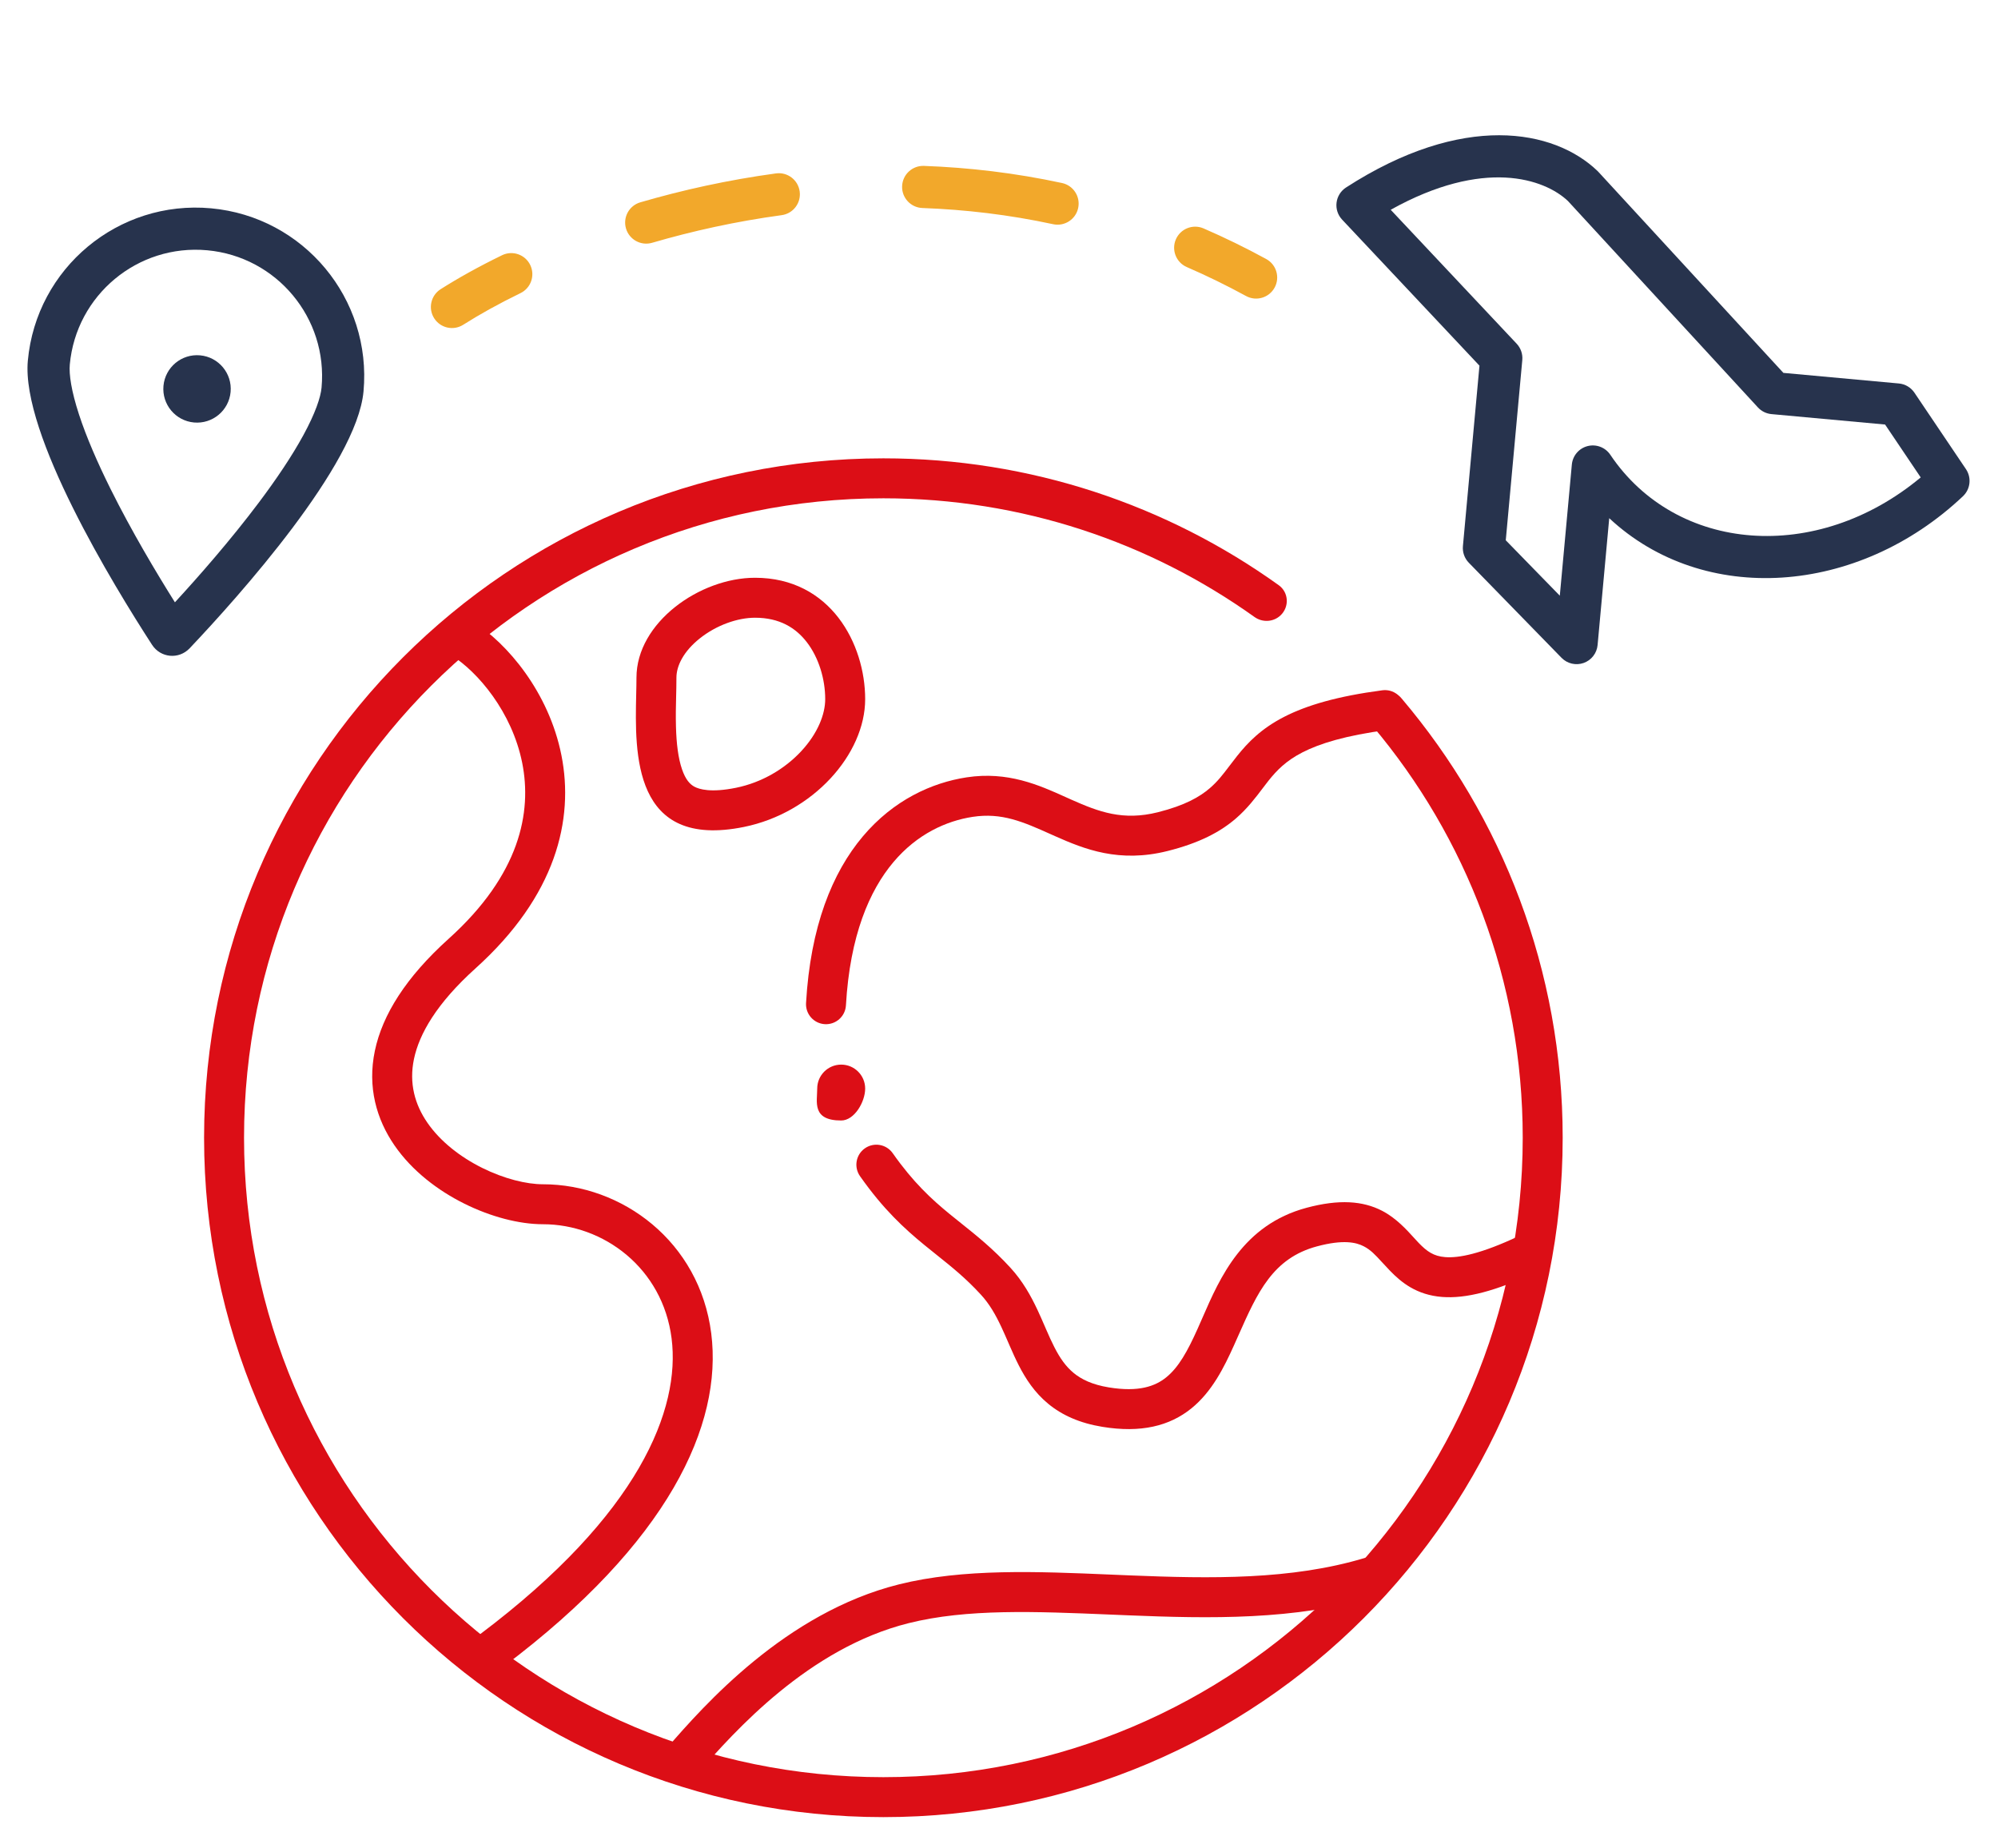 <?xml version="1.0" encoding="UTF-8"?> <svg xmlns="http://www.w3.org/2000/svg" width="292" height="270" viewBox="0 0 292 270" fill="none"> <g filter="url(#filter0_d)"> <circle cx="129.103" cy="166.253" r="98.694" fill="white"></circle> </g> <path d="M129.103 259.691C180.707 259.691 222.541 217.857 222.541 166.253C222.541 143.313 214.274 122.303 200.556 106.042C199.04 104.244 200.092 101.397 202.43 101.139C203.354 101.037 204.271 101.392 204.872 102.101C219.537 119.404 228.38 141.795 228.38 166.253C228.38 221.082 183.932 265.53 129.103 265.53C74.273 265.53 29.825 221.082 29.825 166.253C29.825 111.423 74.273 66.975 129.103 66.975C150.658 66.975 170.608 73.844 186.884 85.513C188.342 86.559 188.456 88.664 187.162 89.907C186.123 90.906 184.515 90.997 183.341 90.16C168.049 79.24 149.326 72.815 129.103 72.815C77.499 72.815 35.665 114.649 35.665 166.253C35.665 217.857 77.499 259.691 129.103 259.691Z" fill="#DC0E16"></path> <path d="M126.441 159.072C126.441 161.007 124.872 163.734 122.937 163.734C118.615 163.734 119.433 161.007 119.433 159.072C119.433 157.136 121.002 155.568 122.937 155.568C124.872 155.568 126.441 157.136 126.441 159.072Z" fill="#DC0E16"></path> <path fill-rule="evenodd" clip-rule="evenodd" d="M65.054 91.743C65.909 90.376 67.711 89.961 69.078 90.816C74.15 93.988 80.213 101.17 82.045 110.339C83.931 119.779 81.257 130.913 69.483 141.514C63.797 146.634 61.268 151.099 60.503 154.734C59.756 158.289 60.622 161.391 62.462 164.06C64.343 166.789 67.256 169.062 70.463 170.657C73.684 172.26 76.948 173.053 79.355 173.053C90.908 173.053 102.237 181.418 103.944 194.836C105.647 208.22 97.678 225.423 73.648 243.489C72.359 244.458 70.529 244.198 69.56 242.909C68.591 241.62 68.85 239.79 70.139 238.821C93.495 221.262 99.462 205.875 98.151 195.573C96.845 185.307 88.211 178.893 79.355 178.893C75.85 178.893 71.696 177.794 67.862 175.886C64.013 173.971 60.234 171.117 57.654 167.375C55.033 163.573 53.668 158.86 54.788 153.532C55.892 148.285 59.329 142.799 65.576 137.174C75.989 127.798 77.758 118.686 76.319 111.483C74.826 104.01 69.796 98.153 65.981 95.767C64.614 94.912 64.199 93.11 65.054 91.743ZM203.071 229.624C203.535 231.169 202.658 232.797 201.114 233.26C189.321 236.798 176.661 236.518 164.89 236.041C164.019 236.006 163.153 235.969 162.293 235.933C151.318 235.474 141.319 235.055 132.79 237.187C118.226 240.828 107.367 252.941 101.931 259.204C100.873 260.422 99.029 260.552 97.811 259.495C96.594 258.438 96.463 256.593 97.521 255.376C102.869 249.215 114.81 235.662 131.373 231.521C140.766 229.173 151.612 229.634 162.333 230.089C163.265 230.129 164.197 230.168 165.126 230.206C176.969 230.686 188.701 230.887 199.435 227.666C200.98 227.203 202.608 228.079 203.071 229.624Z" fill="#DC0E16"></path> <path fill-rule="evenodd" clip-rule="evenodd" d="M205.3 103.383C205.511 104.982 204.386 106.449 202.787 106.659C196.603 107.474 192.827 108.668 190.343 109.944C187.935 111.18 186.597 112.564 185.376 114.095C185.118 114.42 184.846 114.78 184.555 115.164C183.533 116.515 182.286 118.165 180.62 119.601C178.345 121.561 175.31 123.182 170.64 124.354C163.569 126.129 158.488 124.094 154.193 122.182C153.972 122.084 153.753 121.986 153.538 121.89C149.54 120.103 146.424 118.711 142.151 119.364C138.327 119.949 134.05 121.852 130.57 125.977C127.085 130.106 124.216 136.68 123.63 146.91C123.538 148.52 122.158 149.75 120.548 149.658C118.938 149.566 117.708 148.186 117.8 146.576C118.44 135.401 121.623 127.523 126.107 122.211C130.593 116.894 136.2 114.366 141.268 113.591C147.295 112.67 151.88 114.736 155.712 116.463C156.002 116.594 156.286 116.722 156.567 116.847C160.596 118.64 164.133 119.967 169.218 118.69C173.194 117.692 175.355 116.428 176.808 115.176C177.962 114.182 178.705 113.202 179.64 111.969C179.992 111.505 180.371 111.005 180.81 110.455C182.361 108.509 184.306 106.478 187.675 104.749C190.968 103.058 195.462 101.734 202.024 100.869C203.622 100.659 205.089 101.784 205.3 103.383Z" fill="#DC0E16"></path> <path fill-rule="evenodd" clip-rule="evenodd" d="M225.933 181.976C225.243 180.519 223.502 179.897 222.045 180.587C216.388 183.266 213.147 183.849 211.207 183.697C209.512 183.565 208.53 182.856 207.347 181.634C207.147 181.427 206.923 181.18 206.674 180.905C205.588 179.705 204.034 177.988 201.989 176.929C199.188 175.479 195.712 175.214 190.958 176.486C181.655 178.976 178.298 186.679 175.742 192.544C175.491 193.121 175.247 193.68 175.006 194.214C173.555 197.437 172.262 199.791 170.446 201.261C168.823 202.575 166.421 203.45 162.056 202.736C159.601 202.335 158.029 201.547 156.909 200.625C155.763 199.682 154.907 198.45 154.096 196.867C153.688 196.072 153.309 195.224 152.904 194.295C152.836 194.138 152.766 193.978 152.696 193.815C152.36 193.04 151.999 192.211 151.614 191.39C150.671 189.386 149.483 187.227 147.679 185.259C145.122 182.469 142.672 180.514 140.422 178.718C139.87 178.278 139.331 177.848 138.805 177.417C136.129 175.225 133.472 172.789 130.466 168.512C129.538 167.192 127.717 166.875 126.398 167.802C125.078 168.729 124.761 170.551 125.688 171.87C129.088 176.708 132.158 179.521 135.105 181.935C135.725 182.443 136.325 182.922 136.913 183.392C139.121 185.158 141.151 186.78 143.374 189.205C144.605 190.548 145.497 192.106 146.329 193.875C146.674 194.609 146.992 195.342 147.328 196.115C147.401 196.284 147.475 196.455 147.551 196.628C147.961 197.568 148.401 198.561 148.899 199.532C149.899 201.482 151.196 203.486 153.197 205.133C155.223 206.801 157.79 207.956 161.114 208.499C166.719 209.416 170.916 208.394 174.12 205.8C177.132 203.362 178.896 199.799 180.331 196.613C180.567 196.089 180.797 195.571 181.023 195.061C183.758 188.906 186 183.858 192.469 182.127C196.326 181.095 198.199 181.543 199.303 182.115C200.33 182.646 200.975 183.35 201.951 184.414C202.298 184.793 202.688 185.217 203.151 185.696C204.806 187.405 207.037 189.229 210.752 189.519C214.22 189.791 218.583 188.688 224.544 185.865C226.002 185.174 226.624 183.433 225.933 181.976Z" fill="#DC0E16"></path> <path fill-rule="evenodd" clip-rule="evenodd" d="M117.087 109.78C119.508 107.179 120.601 104.381 120.601 102.163C120.601 99.234 119.66 96.103 117.913 93.838C116.299 91.745 113.937 90.266 110.343 90.266C107.773 90.266 104.698 91.361 102.29 93.274C99.868 95.199 98.857 97.321 98.857 99.026C98.857 100.051 98.834 100.968 98.812 101.874C98.779 103.228 98.746 104.558 98.79 106.189C98.858 108.683 99.119 110.801 99.675 112.416C100.203 113.948 100.841 114.61 101.481 114.955C102.187 115.336 103.889 115.86 107.558 115.117C111.347 114.349 114.706 112.339 117.087 109.78ZM108.718 120.84C118.806 118.795 126.441 110.226 126.441 102.163C126.441 94.1 121.396 84.427 110.343 84.427C102.28 84.427 93.017 90.963 93.017 99.026C93.017 99.769 92.998 100.59 92.978 101.467C92.782 110.112 92.463 124.135 108.718 120.84Z" fill="#DC0E16"></path> <path fill-rule="evenodd" clip-rule="evenodd" d="M44.341 63.58C46.081 60.388 46.864 58.062 46.994 56.643C47.925 46.493 40.447 37.504 30.284 36.571C20.12 35.639 11.132 43.118 10.2 53.268C10.07 54.687 10.417 57.116 11.547 60.572C12.633 63.895 14.262 67.637 16.165 71.463C19.225 77.613 22.827 83.655 25.564 88.014C29.05 84.226 33.691 78.941 37.818 73.449C40.385 70.034 42.668 66.651 44.341 63.58ZM27.726 94.723C34.881 87.165 52.143 67.923 53.126 57.206C54.368 43.666 44.393 31.682 30.846 30.439C17.299 29.196 5.31 39.165 4.068 52.705C3.085 63.423 16.558 85.484 22.218 94.218C23.472 96.152 26.141 96.397 27.726 94.723Z" fill="#27334D"></path> <path d="M33.702 57.28C33.453 59.989 31.056 61.984 28.346 61.736C25.637 61.487 23.642 59.089 23.89 56.38C24.139 53.67 26.537 51.675 29.246 51.924C31.956 52.172 33.951 54.57 33.702 57.28Z" fill="#27334D"></path> <path fill-rule="evenodd" clip-rule="evenodd" d="M196.719 27.398C213.788 16.373 227.106 18.868 233.47 24.984C233.516 25.028 233.56 25.073 233.602 25.119L260.636 54.488L277.514 56.036C278.435 56.121 279.269 56.615 279.786 57.382L287.316 68.553C288.158 69.802 287.973 71.477 286.879 72.512C271.507 87.044 248.985 88.606 235.183 75.72L233.483 94.255C233.373 95.451 232.578 96.474 231.445 96.876C230.313 97.277 229.051 96.983 228.212 96.124L214.662 82.231C214.032 81.586 213.717 80.697 213.8 79.8L216.218 53.434L196.146 32.094C195.52 31.428 195.222 30.519 195.333 29.612C195.443 28.705 195.951 27.894 196.719 27.398ZM203.245 30.653L221.654 50.225C222.258 50.867 222.558 51.737 222.477 52.616L220.062 78.948L227.96 87.046L229.718 67.888C229.837 66.591 230.759 65.509 232.021 65.186C233.283 64.864 234.612 65.37 235.339 66.451C244.996 80.813 265.512 82.423 280.705 69.763L275.497 62.035L258.893 60.512C258.132 60.442 257.425 60.093 256.908 59.531L229.14 29.364C225.702 26.126 216.873 23.061 203.245 30.653Z" fill="#27334D"></path> <path fill-rule="evenodd" clip-rule="evenodd" d="M153.911 32.763C147.441 31.368 141.042 30.623 134.805 30.396C133.105 30.334 131.778 28.906 131.84 27.207C131.902 25.507 133.33 24.18 135.029 24.242C141.603 24.482 148.362 25.267 155.209 26.743C156.871 27.101 157.928 28.739 157.57 30.401C157.212 32.063 155.574 33.121 153.911 32.763ZM116.871 27.976C117.1 29.66 115.92 31.212 114.235 31.441C107.502 32.356 101.141 33.774 95.304 35.478C93.671 35.954 91.962 35.017 91.485 33.385C91.009 31.752 91.946 30.043 93.578 29.566C99.686 27.783 106.347 26.299 113.406 25.339C115.091 25.11 116.642 26.291 116.871 27.976ZM171.847 34.978C172.523 33.418 174.336 32.701 175.896 33.377C178.955 34.702 182.01 36.189 185.053 37.85C186.545 38.665 187.095 40.535 186.28 42.028C185.465 43.52 183.594 44.07 182.102 43.255C179.225 41.684 176.338 40.279 173.449 39.027C171.889 38.351 171.172 36.538 171.847 34.978ZM77.49 38.718C78.234 40.247 77.597 42.09 76.068 42.833C72.825 44.411 70.015 45.985 67.702 47.455C66.267 48.367 64.365 47.943 63.452 46.508C62.54 45.072 62.964 43.17 64.399 42.257C66.93 40.649 69.946 38.963 73.375 37.295C74.904 36.552 76.747 37.188 77.49 38.718Z" fill="#F2A82B"></path> <defs> <filter id="filter0_d" x="25.409" y="62.559" width="207.387" height="207.387" filterUnits="userSpaceOnUse" color-interpolation-filters="sRGB"> <feFlood flood-opacity="0" result="BackgroundImageFix"></feFlood> <feColorMatrix in="SourceAlpha" type="matrix" values="0 0 0 0 0 0 0 0 0 0 0 0 0 0 0 0 0 0 127 0"></feColorMatrix> <feOffset></feOffset> <feGaussianBlur stdDeviation="2.5"></feGaussianBlur> <feColorMatrix type="matrix" values="0 0 0 0 0 0 0 0 0 0 0 0 0 0 0 0 0 0 0.5 0"></feColorMatrix> <feBlend mode="normal" in2="BackgroundImageFix" result="effect1_dropShadow"></feBlend> <feBlend mode="normal" in="SourceGraphic" in2="effect1_dropShadow" result="shape"></feBlend> </filter> </defs> </svg> 
